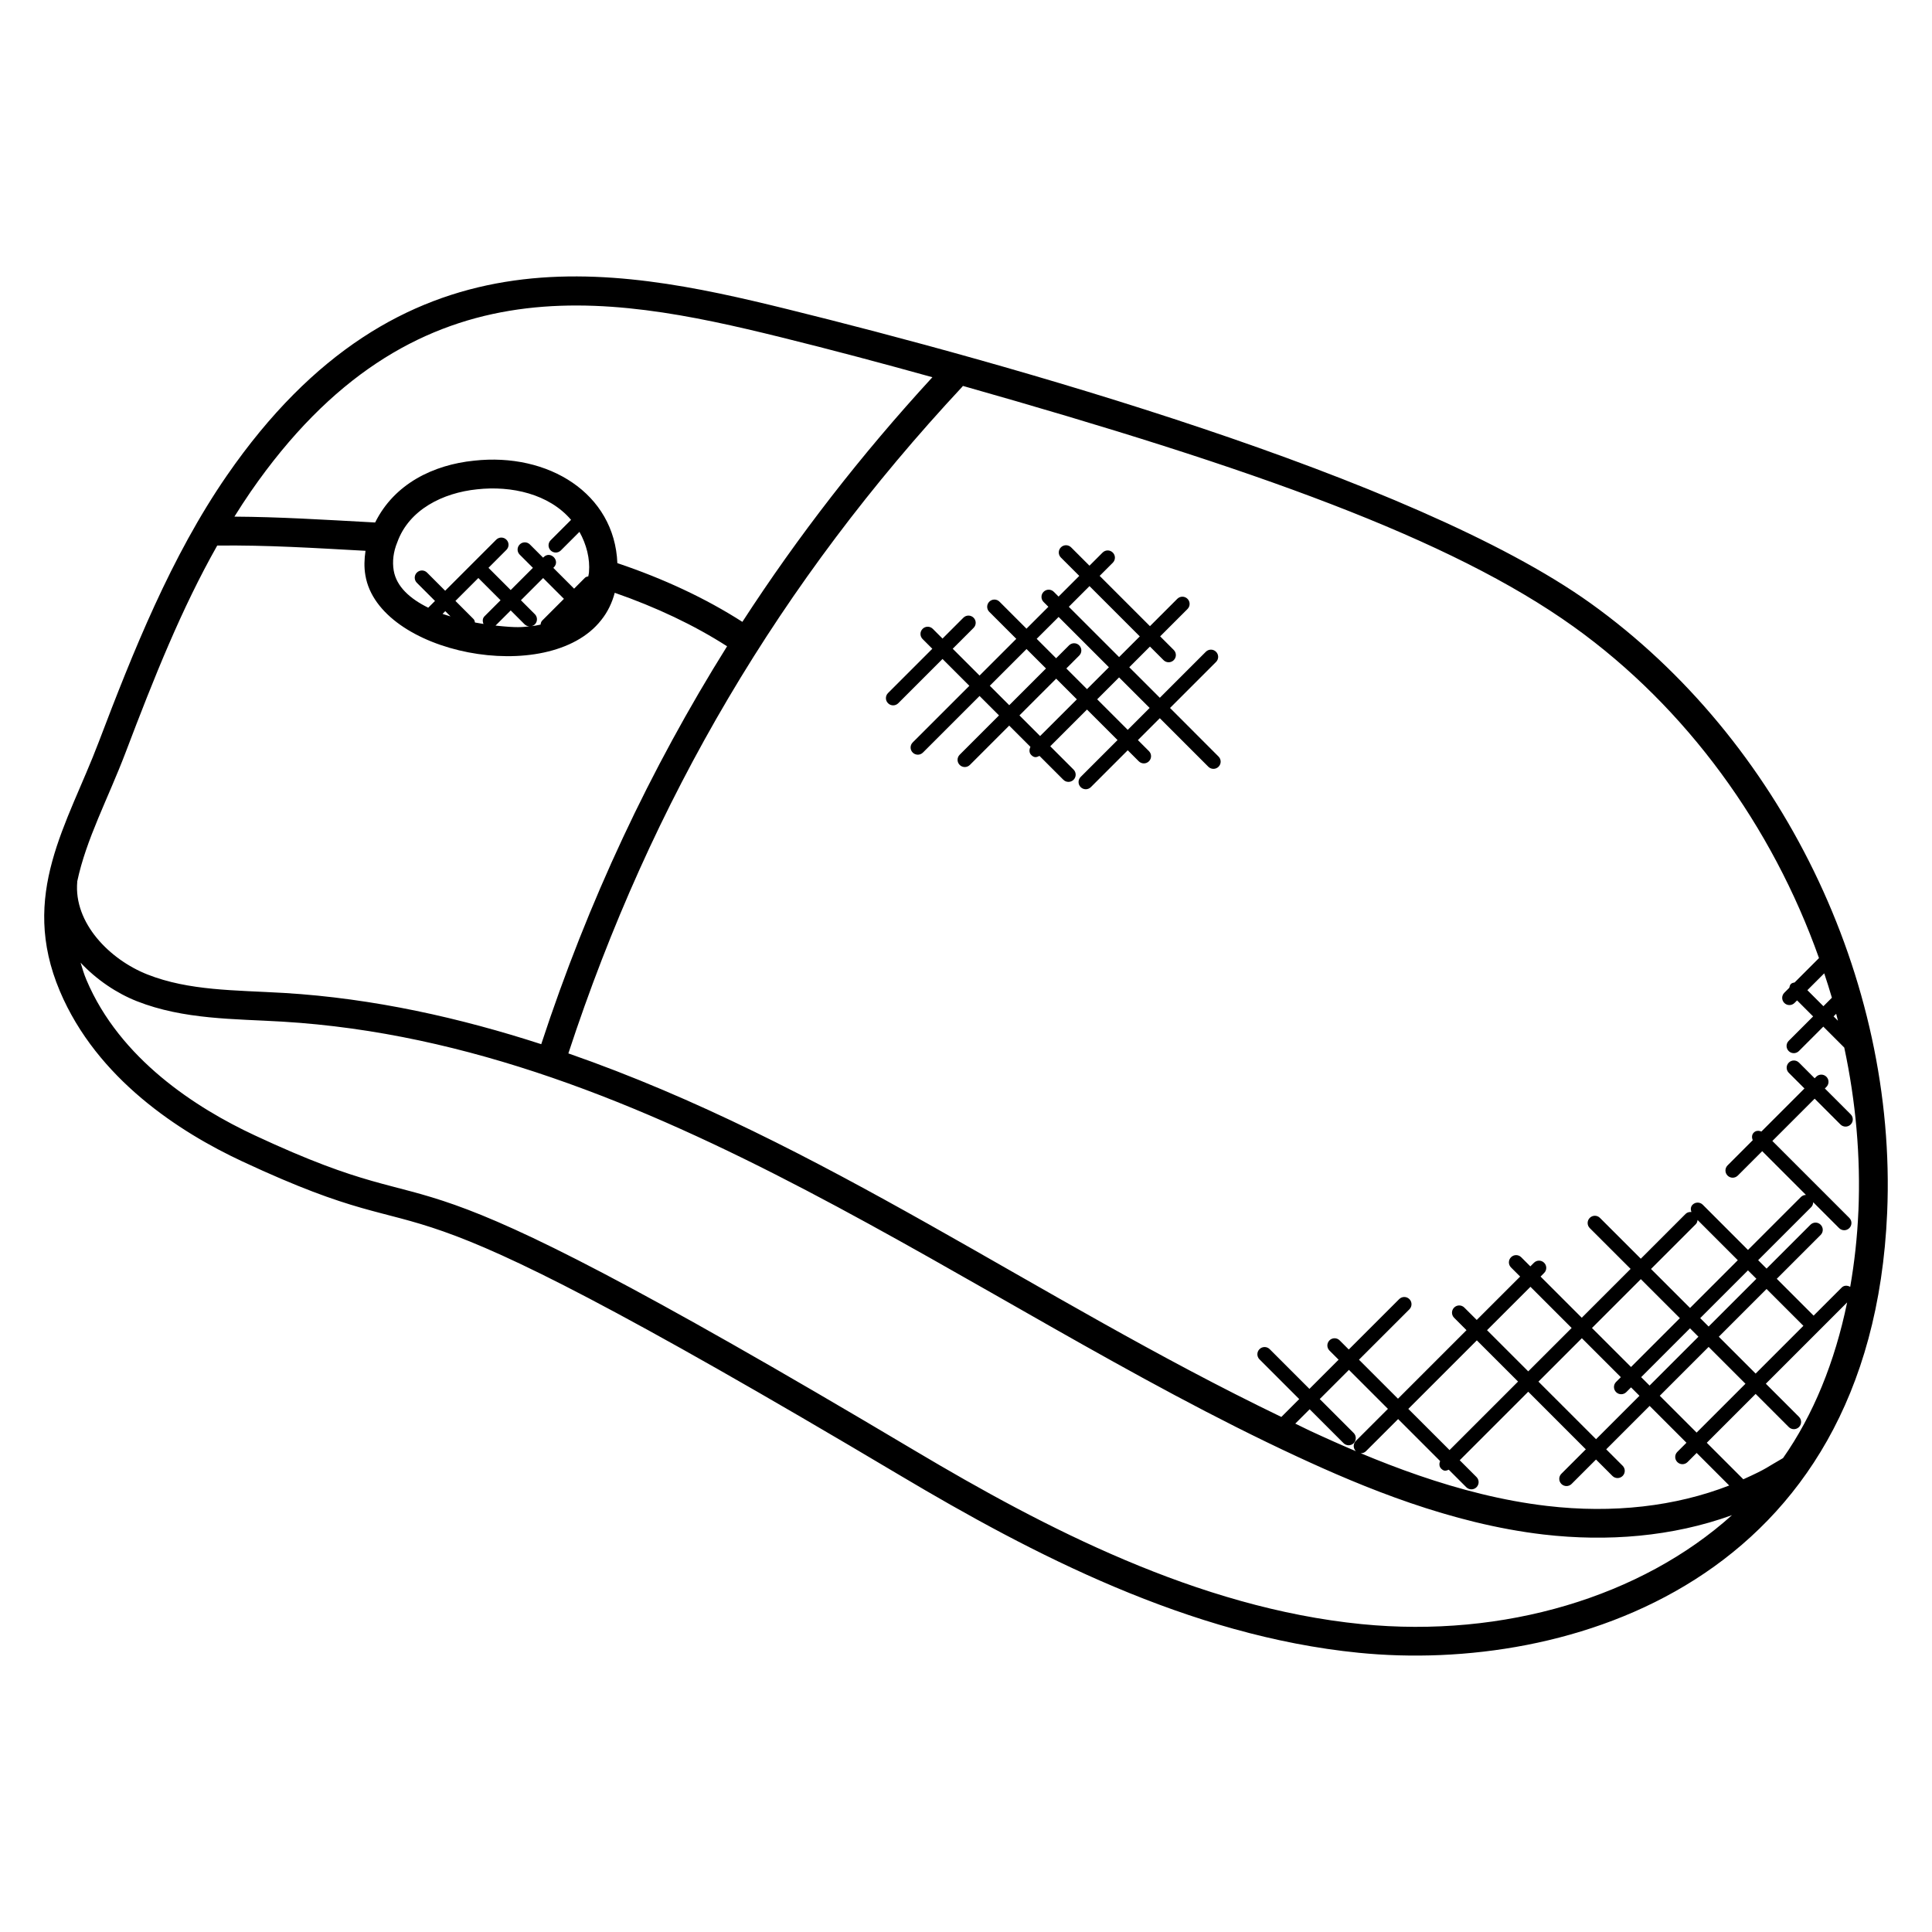 <?xml version="1.0" encoding="UTF-8"?>
<!-- Uploaded to: SVG Repo, www.svgrepo.com, Generator: SVG Repo Mixer Tools -->
<svg fill="#000000" width="800px" height="800px" version="1.1" viewBox="144 144 512 512" xmlns="http://www.w3.org/2000/svg">
 <g>
  <path d="m565.53 303.88c-46.914-33.625-156.76-64.105-212.8-77.93-47.465-11.711-102.78-22.258-148.58 44.039-14.809 21.426-24.906 46.777-34.008 70.715-8.273 21.801-21.105 40.352-10.273 65.969 9.824 23.223 31.695 37.352 48.312 45.098 60.723 28.359 23.328-6.586 174.43 83.281 34.824 20.711 76.488 42.473 121.46 46.953 55.16 5.527 135.84-18.434 140.05-116.7 2.652-61.957-28.195-125.31-78.598-161.43zm-214.64-70.52c13.418 3.312 26.824 6.894 40.207 10.609-18.93 20.586-35.648 42.152-50.359 64.832-9.719-6.231-20.871-11.441-33.129-15.566-0.75-18.488-18.297-29.336-37.992-27.152-10.793 1.098-21.121 6.129-26.199 16.383-14.504-0.793-25.312-1.473-37.297-1.551 1.391-2.223 2.809-4.426 4.305-6.594 42.645-61.672 93.445-52.562 140.46-40.961zm-101.6 54.336c3.106-8.656 12.082-13.098 21.145-14.023 9.098-1.008 19.039 1.223 24.906 8.09l-5.406 5.406c-0.75 0.75-0.75 1.953 0 2.703 0.734 0.734 1.945 0.754 2.695 0l4.93-4.93c1.863 3.328 2.84 7.129 2.527 10.703-0.008 0.062-0.008 0.121-0.016 0.176-0.016 0.328-0.137 0.594-0.168 0.918-0.305 0.082-0.625 0.121-0.863 0.359l-2.894 2.902-5.512-5.512 0.145-0.145c1.77-1.77-0.91-4.488-2.703-2.703l-0.145 0.145-3.496-3.496c-0.75-0.75-1.953-0.75-2.703 0s-0.75 1.953 0 2.695l3.496 3.496-5.887 5.887-5.887-5.887 4.754-4.762c0.75-0.75 0.75-1.953 0-2.695-0.75-0.75-1.953-0.75-2.703 0l-13.527 13.527-4.801-4.809c-0.742-0.742-1.945-0.754-2.703 0-0.75 0.75-0.75 1.953 0 2.703l4.809 4.809-1.793 1.793c-4.793-2.359-8.426-5.566-9.152-9.871-0.395-2.391-0.098-4.918 0.953-7.481zm12.711 18.266 1.391 1.391c-0.711-0.223-1.426-0.414-2.113-0.664zm7.879 3.008c-0.082-0.312-0.121-0.648-0.375-0.902l-4.809-4.816 6.07-6.07 5.887 5.887-4.25 4.25c-0.566 0.566-0.559 1.344-0.273 2.039-0.754-0.113-1.496-0.242-2.25-0.387zm9.465-3.199 3.688 3.688c0.359 0.352 0.816 0.52 1.281 0.535-1.984 0.191-3.16 0.426-8.992-0.207zm6.391 0.992-3.688-3.688 5.887-5.887 5.512 5.512-5.742 5.742c-0.305 0.305-0.398 0.703-0.449 1.09-0.902 0.215-1.824 0.352-2.777 0.449 1.777-0.07 2.363-2.109 1.258-3.219zm-108.45 36.648c7.551-19.887 14.816-38.098 24.281-54.832 13.336-0.152 25.641 0.648 39.297 1.391-0.328 2.184-0.406 4.367-0.031 6.496 3.457 20.809 48.496 29.672 62.473 11.887 1.727-2.137 2.894-4.586 3.609-7.258 11 3.832 21.031 8.566 29.77 14.176-20.398 32.617-36.801 67.527-49.25 105.45-21.305-6.91-44.375-12.152-68.152-13.578-12.977-0.762-25.191-0.543-36.223-4.902-9.984-3.938-19.566-13.633-18.586-24.559 0-0.031-0.008-0.055-0.008-0.082 2.367-11.23 8.148-21.918 12.82-34.188zm327.54 231c-43.48-4.336-84.203-25.648-118.31-45.93-151.32-90.055-115.67-55.879-175.09-83.637-15.41-7.191-35.641-20.168-44.52-41.16-0.664-1.559-1.09-3.055-1.551-4.566 4.266 4.543 9.578 8.105 14.906 10.207 12.434 4.91 25.93 4.664 38.57 5.418 98.688 5.914 182.07 74.992 268.96 115.28 17.449 8.105 40.641 17.762 65.281 20.641 16.922 1.953 34.113 0.594 49.922-5.129-23.938 21.539-60.359 32.637-98.168 28.875zm-2.098-50.664-8.984-8.984 7.734-7.734 10.336 10.336-8.504 8.496c-0.75 0.75-0.75 1.953 0 2.703 0.375 0.375 0.855 0.559 1.352 0.559 0.496 0 0.977-0.184 1.352-0.559l8.504-8.496 11.121 11.121c-0.273 0.688-0.273 1.457 0.281 2.016 0.793 0.793 1.312 0.566 2.016 0.281l4.648 4.648c0.742 0.742 1.945 0.75 2.703 0 0.75-0.75 0.75-1.953 0-2.703l-4.449-4.449 18.16-18.16 15.258 15.266-6.473 6.473c-0.75 0.75-0.75 1.953 0 2.703 0.742 0.742 1.945 0.75 2.703 0l6.473-6.473 4.352 4.352c0.742 0.742 1.945 0.75 2.703 0 0.75-0.75 0.75-1.953 0-2.703l-4.352-4.352 11.504-11.504 9.762 9.762-2.418 2.418c-0.75 0.75-0.75 1.953 0 2.703 0.742 0.742 1.945 0.75 2.703 0l2.418-2.418 8.625 8.625c-14.176 5.527-30.793 7.473-48.281 5.414-23.551-2.742-46.008-12.113-62.945-19.977-1.258-0.586-2.504-1.246-3.769-1.84l3.809-3.801 8.984 8.984c0.742 0.742 1.945 0.75 2.703 0 0.719-0.754 0.719-1.969-0.027-2.707zm90.684-55.336c0.305-0.305 0.406-0.711 0.457-1.105l10.664 10.664-12.656 12.656-10.344-10.336zm3.391 32.535 9.762 9.762-12.945 12.945-9.762-9.762zm-15.648 10.242-2.231-2.231 12.945-12.945 2.231 2.231zm18.344-12.938 12.656-12.656 9.762 9.762-12.656 12.656zm-2.695-2.703-2.231-2.231 12.656-12.656 2.231 2.231zm-7.625-2.223-12.945 12.945-10.344-10.336 12.945-12.945zm-15.641 15.641-1.258 1.258c-0.75 0.75-0.75 1.953 0 2.703 0.742 0.742 1.945 0.75 2.703 0l1.258-1.258 2.231 2.231-11.504 11.504-15.266-15.258 11.504-11.504zm-24.543-1.539-10.914-10.914 11.504-11.496 10.914 10.914zm-2.695 2.699-18.16 18.16-10.922-10.914 18.16-18.16zm70.223 20.285c-4.434 2.504-3.992 2.672-10.527 5.617l-9.68-9.68 12.945-12.945 8.785 8.785c0.742 0.742 1.945 0.75 2.703 0 0.75-0.75 0.75-1.953 0-2.703l-8.785-8.785 13.992-13.992s0.008 0 0.016-0.008c0.008-0.008 0-0.008 0-0.008l7.535-7.535c-3.246 15.773-8.949 29.789-16.984 41.254zm19.969-65.441c-0.297 6.938-1.047 13.625-2.168 20.062-0.734-0.426-1.633-0.441-2.258 0.184l-7.441 7.441-9.762-9.762 11.625-11.625c0.75-0.75 0.75-1.953 0-2.703s-1.953-0.75-2.703 0l-11.625 11.625-2.231-2.231 14.031-14.031c0.367-0.367 0.551-0.848 0.551-1.336l6.871 6.871c0.742 0.742 1.945 0.75 2.703 0 0.75-0.75 0.75-1.953 0-2.703l-20.391-20.391 11.207-11.207 6.84 6.84c0.742 0.742 1.945 0.75 2.703 0 0.75-0.75 0.75-1.953 0-2.703l-6.84-6.84 0.406-0.406c0.75-0.75 0.75-1.953 0-2.703s-1.953-0.75-2.703 0l-0.406 0.406-4.152-4.152c-0.75-0.75-1.953-0.75-2.703 0s-0.75 1.953 0 2.703l4.152 4.152-11.406 11.406c-0.688-0.281-1.465-0.281-2.023 0.281-0.559 0.559-0.559 1.336-0.281 2.023l-6.664 6.672c-0.75 0.75-0.75 1.953 0 2.703 0.742 0.742 1.945 0.75 2.703 0l6.473-6.473 11.594 11.594c-0.48 0.008-0.961 0.184-1.336 0.551l-14.031 14.031-11.977-11.984c-0.75-0.75-1.953-0.75-2.703 0-0.535 0.535-0.551 1.266-0.312 1.938-0.551-0.055-1.105 0.07-1.527 0.488l-11.879 11.879-10.824-10.816c-0.75-0.75-1.953-0.75-2.703 0s-0.75 1.953 0 2.703l10.824 10.816-12.945 12.945-10.914-10.914 0.945-0.953c0.75-0.75 0.75-1.953 0-2.703s-1.953-0.75-2.703 0l-0.953 0.953-2.418-2.418c-0.75-0.75-1.953-0.75-2.703 0s-0.75 1.953 0 2.703l2.418 2.418-11.504 11.496-3.289-3.281c-0.75-0.75-1.953-0.75-2.703 0s-0.75 1.953 0 2.703l3.281 3.289-18.16 18.16-10.336-10.336 13.359-13.352c0.75-0.75 0.75-1.953 0-2.703s-1.953-0.75-2.703 0l-13.359 13.352-2.418-2.418c-0.75-0.75-1.953-0.75-2.695 0-0.75 0.75-0.75 1.953 0 2.703l2.418 2.418-7.734 7.734-10.527-10.527c-0.75-0.75-1.953-0.75-2.703 0s-0.75 1.953 0 2.703l10.527 10.527-4.734 4.734c-65.707-31.68-121.12-72.73-188.95-96.344 22.039-67.176 56.199-124.99 104.43-176.71 0.055-0.055 0.07-0.129 0.113-0.184 77.098 21.848 129.23 40.441 161.88 63.824 29.914 21.434 52.617 52.879 65.008 87.809l-6.457 6.457c-0.352 0.07-0.719 0.137-0.992 0.414-0.273 0.273-0.336 0.641-0.414 0.992l-1.328 1.328c-0.75 0.75-0.75 1.953 0 2.703 0.742 0.742 1.945 0.75 2.703 0l0.68-0.68 4.25 4.25-6.473 6.473c-0.75 0.75-0.75 1.953 0 2.703 0.742 0.742 1.945 0.75 2.703 0l6.473-6.473 5.551 5.551c3.047 14.258 4.367 28.848 3.75 43.352zm-7.023-56.559-2.246 2.246-4.25-4.25 4.465-4.465c0.703 2.141 1.406 4.293 2.031 6.469zm1.602 6.094-1.152-1.152 0.688-0.688c0.168 0.609 0.312 1.227 0.465 1.84z"/>
  <path d="m454.07 331.62 12.191-12.191c0.75-0.75 0.75-1.953 0-2.703s-1.953-0.75-2.703 0l-12.191 12.191-8.098-8.09 5.481-5.481 3.602 3.602c0.742 0.742 1.945 0.75 2.703 0 0.75-0.75 0.75-1.953 0-2.703l-3.602-3.602 7.246-7.246c0.75-0.75 0.75-1.953 0-2.703s-1.953-0.75-2.703 0l-7.246 7.246-13.328-13.328 3.481-3.481c0.75-0.75 0.75-1.953 0-2.695-0.75-0.75-1.953-0.75-2.703 0l-3.481 3.481-4.863-4.863c-0.75-0.75-1.953-0.75-2.703 0s-0.75 1.953 0 2.703l4.863 4.863-5.481 5.481-1.266-1.266c-0.75-0.75-1.953-0.75-2.703 0s-0.75 1.953 0 2.703l1.266 1.266-5.801 5.801-7.152-7.152c-0.75-0.75-1.953-0.75-2.703 0s-0.75 1.953 0 2.695l7.152 7.152-9.734 9.734-7.113-7.113 5.527-5.527c0.75-0.75 0.75-1.953 0-2.695-0.75-0.75-1.953-0.75-2.703 0l-5.527 5.527-2.574-2.574c-0.75-0.75-1.953-0.75-2.703 0s-0.75 1.953 0 2.703l2.574 2.574-11.734 11.734c-0.75 0.75-0.75 1.953 0 2.703 0.742 0.742 1.945 0.75 2.703 0l11.734-11.734 7.113 7.113-15.008 15c-0.75 0.75-0.75 1.953 0 2.695 0.742 0.742 1.945 0.75 2.703 0l15.008-15 5.152 5.152-10.418 10.418c-0.75 0.75-0.75 1.953 0 2.703 0.742 0.742 1.945 0.75 2.703 0l10.418-10.418 5.633 5.633c-0.367 0.719-0.383 1.574 0.223 2.168 0.816 0.816 1.449 0.586 2.168 0.223l6.328 6.328c0.742 0.742 1.945 0.75 2.703 0 0.75-0.75 0.75-1.953 0-2.703l-6.176-6.176 9.734-9.734 8.098 8.09-9.77 9.77c-0.75 0.75-0.75 1.953 0 2.703 0.742 0.742 1.945 0.75 2.703 0l9.77-9.77 2.922 2.922c0.742 0.742 1.945 0.75 2.695 0s0.75-1.953 0-2.695l-2.922-2.922 5.801-5.801 12.863 12.863c0.742 0.742 1.945 0.75 2.703 0 0.75-0.75 0.75-1.953 0-2.703zm-21.344-32.297 13.328 13.328-5.481 5.481-13.328-13.328zm-8.184 8.176 13.328 13.328-5.801 5.801-5.481-5.481 3.414-3.414c0.75-0.75 0.75-1.953 0-2.703s-1.953-0.75-2.703 0l-3.414 3.414-5.152-5.152zm-18.234 18.234 9.734-9.734 5.152 5.152-9.734 9.734zm13.328 13.328-5.473-5.473 9.734-9.734 5.481 5.481zm23.227-1.641-8.098-8.098 5.801-5.801 8.098 8.09z"/>
 </g>
</svg>